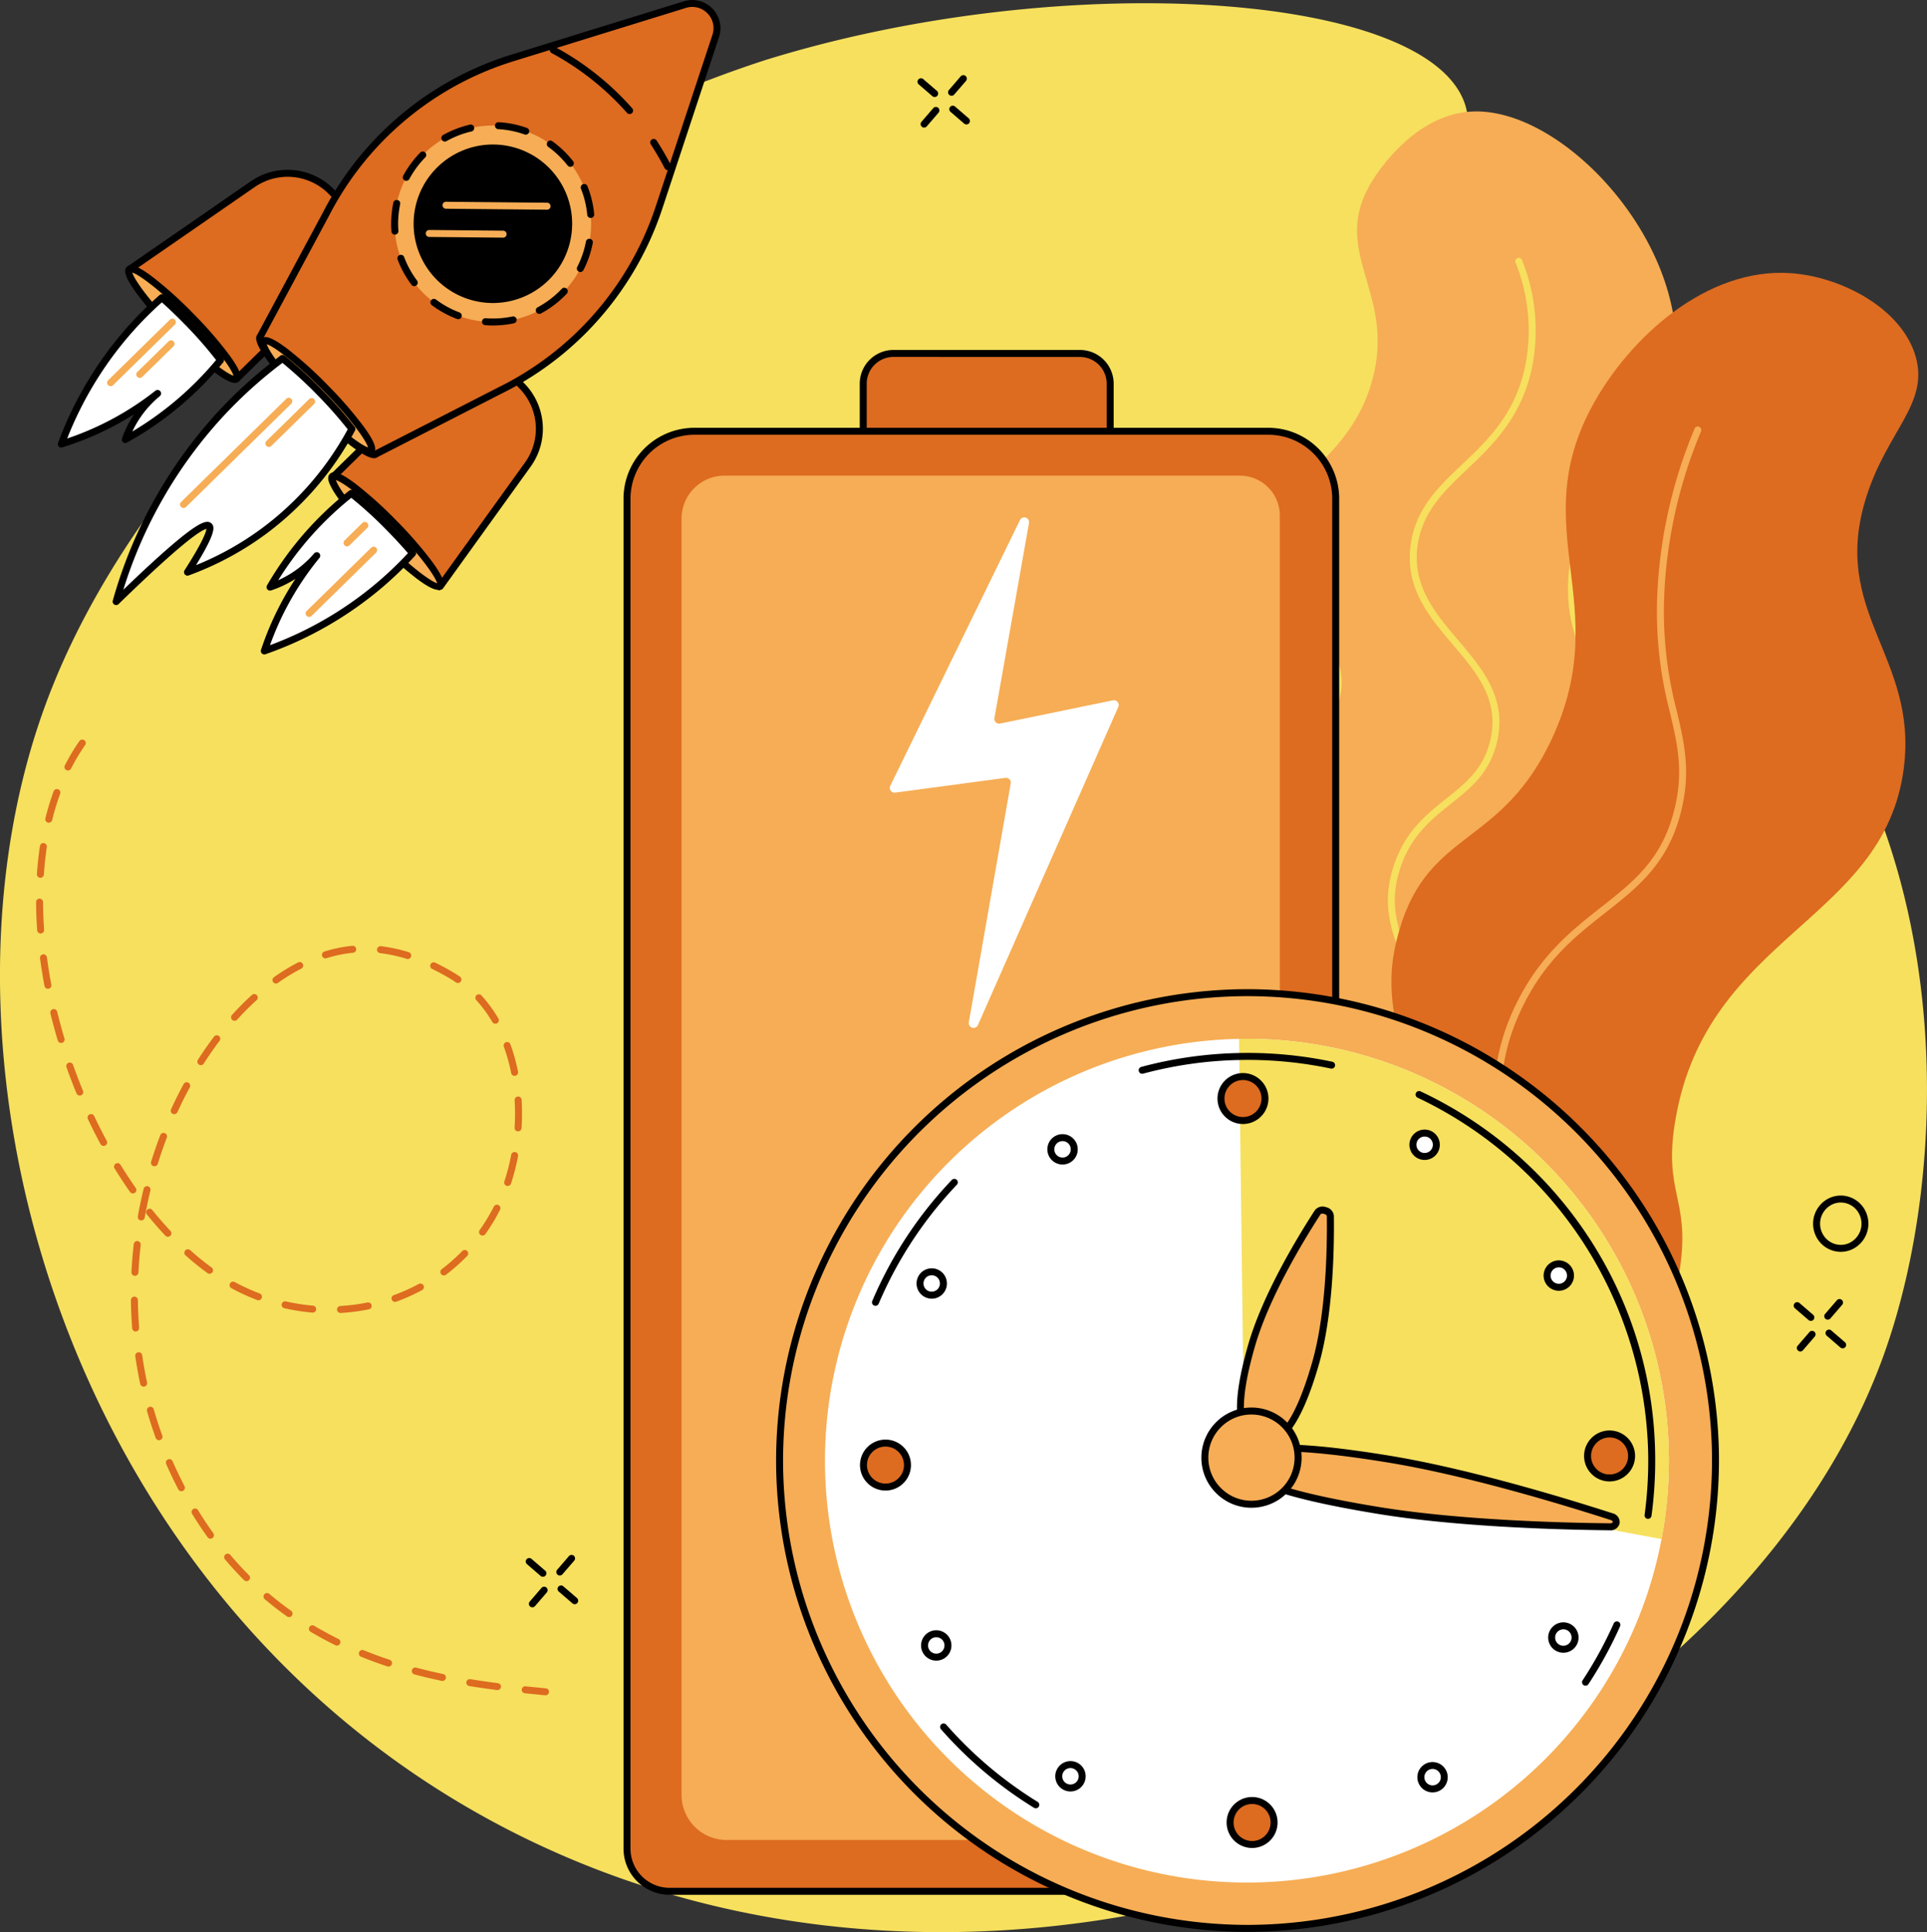 <svg xmlns="http://www.w3.org/2000/svg" width="270.482" height="271.261" viewBox="0 0 270.482 271.261">
  <rect x="0" y="0" width="270.482" height="271.261" fill="#333333" stroke="none"/>
  <g id="Group_654" data-name="Group 654" transform="translate(0 831.387)">
    <path id="Path_3565" data-name="Path 3565" d="M107.257-821.966a167.437,167.437,0,0,0-58.126,33.055c-6.323,5.492-31.88,27.693-42.8,57.54-18.585,50.8,3.654,128.093,67.709,159.153,74.609,36.178,168.854-8.352,190.349-67.946,9.534-26.432,9.964-70.263-14.053-99.165-19.329-23.261-52.38-34.313-51.1-56.316.617-10.6,8.6-13.526,6.388-20.2C200.373-831.674,148.887-834.958,107.257-821.966Z" transform="translate(0 -0.935)" fill="#f6e05e"/>
    <path id="Path_3566" data-name="Path 3566" d="M408.356-796.158a.5.5,0,0,1-.32-.119.492.492,0,0,1-.049-.69l1.651-1.917a.491.491,0,0,1,.692-.051.489.489,0,0,1,.052.69l-1.654,1.917A.492.492,0,0,1,408.356-796.158Z" transform="translate(-274.791 -21.784)"/>
    <path id="Path_3567" data-name="Path 3567" d="M396.549-782.474a.485.485,0,0,1-.32-.119.489.489,0,0,1-.052-.69l1.654-1.917a.491.491,0,0,1,.692-.051.492.492,0,0,1,.049.69l-1.651,1.917A.492.492,0,0,1,396.549-782.474Z" transform="translate(-266.835 -31.003)"/>
    <path id="Path_3568" data-name="Path 3568" d="M397.125-795.077a.485.485,0,0,1-.32-.119l-1.915-1.653a.489.489,0,0,1-.052-.69.487.487,0,0,1,.688-.051l1.919,1.653a.489.489,0,0,1,.052.69A.492.492,0,0,1,397.125-795.077Z" transform="translate(-265.932 -22.69)"/>
    <path id="Path_3569" data-name="Path 3569" d="M410.8-783.274a.5.5,0,0,1-.32-.119l-1.915-1.653a.489.489,0,0,1-.052-.69.491.491,0,0,1,.692-.051l1.915,1.653a.489.489,0,0,1,.052.69A.488.488,0,0,1,410.8-783.274Z" transform="translate(-275.148 -30.642)"/>
    <path id="Path_3570" data-name="Path 3570" d="M785.289-269.526a.482.482,0,0,1-.32-.119.489.489,0,0,1-.052-.69l1.654-1.917a.491.491,0,0,1,.692-.051.492.492,0,0,1,.049.69l-1.651,1.917A.492.492,0,0,1,785.289-269.526Z" transform="translate(-528.738 -376.588)"/>
    <path id="Path_3571" data-name="Path 3571" d="M773.489-255.841a.484.484,0,0,1-.32-.119.489.489,0,0,1-.052-.69l1.654-1.917a.487.487,0,0,1,.688-.051.489.489,0,0,1,.052.69l-1.654,1.917A.482.482,0,0,1,773.489-255.841Z" transform="translate(-520.788 -385.808)"/>
    <path id="Path_3572" data-name="Path 3572" d="M774.064-268.445a.485.485,0,0,1-.32-.119l-1.918-1.653a.491.491,0,0,1-.049-.69.487.487,0,0,1,.688-.051l1.919,1.653a.492.492,0,0,1,.049.69A.48.48,0,0,1,774.064-268.445Z" transform="translate(-519.885 -377.495)"/>
    <path id="Path_3573" data-name="Path 3573" d="M787.745-256.642a.5.5,0,0,1-.32-.119l-1.915-1.653a.489.489,0,0,1-.052-.69.491.491,0,0,1,.692-.051l1.915,1.653a.489.489,0,0,1,.052.69A.493.493,0,0,1,787.745-256.642Z" transform="translate(-529.102 -385.446)"/>
    <path id="Path_3574" data-name="Path 3574" d="M239.819-159.432a.485.485,0,0,1-.32-.119.489.489,0,0,1-.052-.69l1.654-1.917a.487.487,0,0,1,.688-.051.488.488,0,0,1,.052.69l-1.654,1.917A.485.485,0,0,1,239.819-159.432Z" transform="translate(-161.242 -450.762)"/>
    <path id="Path_3575" data-name="Path 3575" d="M228.016-145.747a.5.5,0,0,1-.32-.118.492.492,0,0,1-.049-.691l1.651-1.917a.491.491,0,0,1,.692-.051.489.489,0,0,1,.052.69l-1.654,1.917A.492.492,0,0,1,228.016-145.747Z" transform="translate(-153.291 -459.982)"/>
    <path id="Path_3576" data-name="Path 3576" d="M228.585-158.35a.491.491,0,0,1-.32-.119l-1.915-1.653a.489.489,0,0,1-.052-.69.491.491,0,0,1,.692-.051l1.915,1.653a.489.489,0,0,1,.052.69A.492.492,0,0,1,228.585-158.35Z" transform="translate(-152.382 -451.668)"/>
    <path id="Path_3577" data-name="Path 3577" d="M242.274-146.547a.484.484,0,0,1-.32-.119l-1.919-1.653a.492.492,0,0,1-.049-.691.487.487,0,0,1,.688-.051l1.919,1.653a.492.492,0,0,1,.049.691A.482.482,0,0,1,242.274-146.547Z" transform="translate(-161.605 -459.62)"/>
    <path id="Path_3578" data-name="Path 3578" d="M782.527-316.171h0Zm1.364.195a2.842,2.842,0,0,0-1.165.252,3,3,0,0,0-1.488,3.92,2.914,2.914,0,0,0,1.625,1.577,2.826,2.826,0,0,0,2.2-.057,3,3,0,0,0,1.488-3.92,2.913,2.913,0,0,0-1.625-1.577A2.846,2.846,0,0,0,783.891-315.976Zm0,6.922a3.815,3.815,0,0,1-1.387-.262,3.882,3.882,0,0,1-2.17-2.1,3.982,3.982,0,0,1,1.987-5.2,3.8,3.8,0,0,1,2.953-.076,3.885,3.885,0,0,1,2.166,2.1,3.982,3.982,0,0,1-1.987,5.2A3.8,3.8,0,0,1,783.894-309.054Z" transform="translate(-525.512 -346.585)"/>
    <path id="Path_3579" data-name="Path 3579" d="M532.8-639.413c-2.636-3.016,13.319-9.436,12.5-20.449-.744-10.062-14.6-11.972-14.692-21.219-.1-9.895,15.717-12.613,15.182-22.677-.414-7.756-9.929-8.458-11.142-16.716-1.462-9.922,11.834-11.908,15.469-25.286,3.393-12.494-6.255-17.94.029-28.01.819-1.311,5.932-9.155,13.759-9.653,12.731-.81,30.249,17.973,28.742,35.047C591.38-734,577.569-731.59,577.572-716.384c.007,12.889,9.925,14.555,7.276,24.684-3.142,11.986-18.085,13.655-20.451,27.107-1.24,7.046,2.47,8.808-.222,13.882C558.491-640,535.7-636.088,532.8-639.413Z" transform="translate(-357.485 -32.297)" fill="#f6ad55"/>
    <path id="Path_3580" data-name="Path 3580" d="M551.833-598.816a.488.488,0,0,1-.46-.327.486.486,0,0,1,.3-.624c9.465-3.33,15.3-7.6,17.338-12.7,1.5-3.758.346-6.755-.881-9.929-1.269-3.293-2.711-7.026-1.256-12.036,1.53-5.273,4.614-7.73,7.592-10.106,2.692-2.145,5.234-4.171,6.17-8.191,1.321-5.68-1.87-9.438-5.253-13.418-3.364-3.958-6.839-8.052-5.889-14.235.763-4.969,3.883-7.931,7.188-11.068,3.553-3.372,7.224-6.858,8.744-13.292a25.43,25.43,0,0,0-1.25-15.054.486.486,0,0,1,.284-.631.488.488,0,0,1,.63.285,26.38,26.38,0,0,1,1.289,15.626c-1.586,6.718-5.537,10.468-9.021,13.777-3.181,3.018-6.183,5.869-6.9,10.507-.881,5.742,2.45,9.662,5.671,13.452,3.39,3.989,6.894,8.114,5.459,14.274-1.011,4.351-3.684,6.48-6.512,8.734-2.861,2.281-5.821,4.639-7.263,9.614-1.364,4.693-.046,8.108,1.23,11.411,1.3,3.358,2.522,6.53.874,10.644-2.147,5.372-8.18,9.835-17.922,13.263A.486.486,0,0,1,551.833-598.816Z" transform="translate(-371.454 -74.733)" fill="#f6e05e"/>
    <path id="Path_3581" data-name="Path 3581" d="M541.792-524.383c-1.569-2.056,10.4-8.627,17.218-27.473,4.127-11.412,4.294-21.613,4.375-31.171.2-23.648-5.491-26.883-2.042-38.707,4.137-14.191,14.356-11.612,21.443-26.915,8.741-18.875-3.791-29.3,5.648-46.684,5.155-9.5,16-19.472,27.89-18.617,7.191.518,15.684,5.068,17.527,11.83,1.781,6.525-3.961,10.251-6.917,19.448-5.282,16.421,7.263,22.425,5.211,38.263-2.79,21.494-27.574,23.349-32.04,49.242-1.8,10.428,2.072,10.995.633,20.885C595.886-540.9,544.9-520.319,541.792-524.383Z" transform="translate(-364.924 -79.085)" fill="#dd6b20"/>
    <path id="Path_3582" data-name="Path 3582" d="M568.3-482.948a.493.493,0,0,1-.395-.2.489.489,0,0,1,.1-.684c16.914-12.5,26.174-25.756,27.525-39.387.633-6.391-.5-12.063-1.6-17.547-1.687-8.426-3.279-16.385,1.452-26.058,3.331-6.807,7.876-10.379,11.886-13.531,4.7-3.689,8.751-6.875,10.408-14.174,1.155-5.09.336-8.613-.7-13.074a55.841,55.841,0,0,1-1.785-17.127,68.116,68.116,0,0,1,5.214-22.82.492.492,0,0,1,.643-.264.493.493,0,0,1,.264.64,67.016,67.016,0,0,0-5.142,22.492,54.946,54.946,0,0,0,1.762,16.858c1.021,4.4,1.905,8.2.7,13.511-1.732,7.637-6.114,11.081-10.754,14.727-4.121,3.237-8.382,6.585-11.612,13.191-4.587,9.376-3.028,17.176-1.374,25.435,1.113,5.555,2.261,11.3,1.612,17.836-1.377,13.918-10.77,27.4-27.916,40.078A.49.49,0,0,1,568.3-482.948Z" transform="translate(-382.548 -123.654)" fill="#f6ad55"/>
    <path id="Path_3583" data-name="Path 3583" d="M401.794-657.452h-26.18a4.241,4.241,0,0,1-4.242-4.242v-13.371a4.242,4.242,0,0,1,4.242-4.242h26.18a4.242,4.242,0,0,1,4.242,4.242v13.371A4.241,4.241,0,0,1,401.794-657.452Z" transform="translate(-250.202 -102.46)" fill="#dd6b20"/>
    <path id="Path_3584" data-name="Path 3584" d="M374.6-679.828a3.757,3.757,0,0,0-3.752,3.752V-662.7a3.757,3.757,0,0,0,3.752,3.752h26.18a3.757,3.757,0,0,0,3.752-3.752v-13.371a3.757,3.757,0,0,0-3.752-3.752Zm26.18,21.855H374.6a4.735,4.735,0,0,1-4.731-4.731v-13.371a4.735,4.735,0,0,1,4.731-4.731h26.18a4.735,4.735,0,0,1,4.731,4.731V-662.7A4.735,4.735,0,0,1,400.783-657.974Z" transform="translate(-249.192 -101.449)"/>
    <path id="Path_3585" data-name="Path 3585" d="M359.755-440.836H276.737a7,7,0,0,1-7-7V-636.646a9.169,9.169,0,0,1,9.168-9.169h81.566a8.743,8.743,0,0,1,8.741,8.743V-450.3A9.461,9.461,0,0,1,359.755-440.836Z" transform="translate(-181.732 -125.024)" fill="#dd6b20"/>
    <path id="Path_3586" data-name="Path 3586" d="M370.852-435.179H299.532a6.328,6.328,0,0,1-6.33-6.328V-620.689a6.035,6.035,0,0,1,6.036-6.036h72.335a5.609,5.609,0,0,1,5.609,5.609v179.608A6.328,6.328,0,0,1,370.852-435.179Z" transform="translate(-197.537 -137.886)" fill="#f6ad55"/>
    <path id="Path_3587" data-name="Path 3587" d="M278.193-646.336a8.983,8.983,0,0,0-8.973,8.973v189.53a5.5,5.5,0,0,0,5.5,5.5h85.22a7.789,7.789,0,0,0,7.778-7.78V-637.364a8.981,8.981,0,0,0-8.973-8.973Zm81.745,204.98h-85.22a6.486,6.486,0,0,1-6.477-6.477v-189.53a9.962,9.962,0,0,1,9.951-9.951h80.551a9.962,9.962,0,0,1,9.951,9.951v187.247A8.769,8.769,0,0,1,359.938-441.356Z" transform="translate(-180.721 -124.014)"/>
    <path id="Path_3588" data-name="Path 3588" d="M466.74-339.4a65.684,65.684,0,0,1-64.854,66.506,65.683,65.683,0,0,1-66.5-64.851,65.685,65.685,0,0,1,64.85-66.506A65.685,65.685,0,0,1,466.74-339.4Z" transform="translate(-225.951 -287.769)" fill="#f6ad55"/>
    <path id="Path_3589" data-name="Path 3589" d="M400.063-404.776c-.281,0-.555,0-.835.005A65.268,65.268,0,0,0,334.86-338.76a65.273,65.273,0,0,0,65.177,64.374c.277,0,.555,0,.835-.007a65.272,65.272,0,0,0,64.368-66.01A65.272,65.272,0,0,0,400.063-404.776Zm-.026,131.369a66.248,66.248,0,0,1-66.156-65.341,66.248,66.248,0,0,1,65.333-67c.281,0,.568-.005.848-.005a66.248,66.248,0,0,1,66.156,65.34,66.248,66.248,0,0,1-65.337,67C400.6-273.41,400.317-273.407,400.037-273.407Z" transform="translate(-224.94 -286.759)"/>
    <path id="Path_3590" data-name="Path 3590" d="M473.356-325.917a59.228,59.228,0,0,1-58.475,59.969,59.226,59.226,0,0,1-59.969-58.477,59.226,59.226,0,0,1,58.475-59.969A59.227,59.227,0,0,1,473.356-325.917Z" transform="translate(-239.11 -301.147)" fill="#fff"/>
    <path id="Path_3591" data-name="Path 3591" d="M592.346-314.162a59.444,59.444,0,0,0,1.018-11.755,59.227,59.227,0,0,0-59.969-58.477c-.121,0-.241.007-.362.009l.747,59.351Z" transform="translate(-359.117 -301.147)" fill="#f6e05e"/>
    <path id="Path_3592" data-name="Path 3592" d="M681.083-124.685a.484.484,0,0,1-.268-.081.489.489,0,0,1-.14-.678,56.228,56.228,0,0,0,4.366-7.981.491.491,0,0,1,.646-.247.488.488,0,0,1,.248.646,57.358,57.358,0,0,1-4.441,8.12A.492.492,0,0,1,681.083-124.685Z" transform="translate(-458.533 -470.039)"/>
    <path id="Path_3593" data-name="Path 3593" d="M641.619-301.875a.483.483,0,0,1-.068,0,.489.489,0,0,1-.418-.551,56.824,56.824,0,0,0,.506-8.338A56.608,56.608,0,0,0,609.268-361a.487.487,0,0,1-.235-.651.487.487,0,0,1,.649-.235,57.378,57.378,0,0,1,23.57,20.44,57.012,57.012,0,0,1,9.364,30.67,57.879,57.879,0,0,1-.516,8.482A.487.487,0,0,1,641.619-301.875Z" transform="translate(-410.289 -316.28)"/>
    <path id="Path_3594" data-name="Path 3594" d="M490.351-375.4a.491.491,0,0,1-.473-.362.491.491,0,0,1,.346-.6,57.426,57.426,0,0,1,14.2-1.96,57.5,57.5,0,0,1,12.62,1.234.491.491,0,0,1,.378.58.493.493,0,0,1-.581.378,56.541,56.541,0,0,0-12.405-1.212,56.442,56.442,0,0,0-13.955,1.926A.486.486,0,0,1,490.351-375.4Z" transform="translate(-330.032 -305.237)"/>
    <path id="Path_3595" data-name="Path 3595" d="M375.62-306.312a.484.484,0,0,1-.193-.039.488.488,0,0,1-.258-.642,57.035,57.035,0,0,1,11.165-16.992.489.489,0,0,1,.692-.018.489.489,0,0,1,.016.692,56.141,56.141,0,0,0-10.973,16.7A.493.493,0,0,1,375.62-306.312Z" transform="translate(-252.734 -341.746)"/>
    <path id="Path_3596" data-name="Path 3596" d="M417.876-77.883a.478.478,0,0,1-.255-.072,57.443,57.443,0,0,1-13.058-11.028.492.492,0,0,1,.046-.691.491.491,0,0,1,.692.045,56.4,56.4,0,0,0,12.832,10.84.492.492,0,0,1,.16.673A.49.49,0,0,1,417.876-77.883Z" transform="translate(-272.484 -499.629)"/>
    <path id="Path_3597" data-name="Path 3597" d="M531.445-365.109a3.089,3.089,0,0,1-3.047,3.126,3.085,3.085,0,0,1-3.126-3.048,3.085,3.085,0,0,1,3.047-3.126A3.089,3.089,0,0,1,531.445-365.109Z" transform="translate(-353.888 -312.089)" fill="#dd6b20"/>
    <path id="Path_3598" data-name="Path 3598" d="M527.347-368.679h-.033a2.6,2.6,0,0,0-2.565,2.63,2.574,2.574,0,0,0,.783,1.827,2.572,2.572,0,0,0,1.847.738,2.6,2.6,0,0,0,2.565-2.63A2.6,2.6,0,0,0,527.347-368.679Zm0,6.174a3.561,3.561,0,0,1-2.5-1.016,3.55,3.55,0,0,1-1.077-2.516,3.578,3.578,0,0,1,3.53-3.621h.046a3.582,3.582,0,0,1,3.576,3.532,3.583,3.583,0,0,1-3.534,3.621Z" transform="translate(-352.877 -311.078)"/>
    <path id="Path_3599" data-name="Path 3599" d="M535.365-53.6a3.085,3.085,0,0,1-3.047,3.126,3.087,3.087,0,0,1-3.126-3.048,3.087,3.087,0,0,1,3.047-3.126A3.085,3.085,0,0,1,535.365-53.6Z" transform="translate(-356.529 -521.963)" fill="#dd6b20"/>
    <path id="Path_3600" data-name="Path 3600" d="M531.267-57.166h-.033a2.6,2.6,0,0,0-2.565,2.63,2.6,2.6,0,0,0,2.63,2.565,2.577,2.577,0,0,0,1.827-.784,2.57,2.57,0,0,0,.737-1.846,2.588,2.588,0,0,0-.783-1.827A2.583,2.583,0,0,0,531.267-57.166Zm0,6.174a3.582,3.582,0,0,1-3.576-3.531,3.58,3.58,0,0,1,3.53-3.622,3.554,3.554,0,0,1,2.542,1.015,3.554,3.554,0,0,1,1.08,2.516,3.553,3.553,0,0,1-1.015,2.542,3.555,3.555,0,0,1-2.516,1.08Z" transform="translate(-355.518 -520.952)"/>
    <path id="Path_3601" data-name="Path 3601" d="M374.519-210.439a3.085,3.085,0,0,1,3.126,3.048,3.085,3.085,0,0,1-3.047,3.126,3.089,3.089,0,0,1-3.126-3.048A3.089,3.089,0,0,1,374.519-210.439Z" transform="translate(-250.269 -418.347)" fill="#dd6b20"/>
    <path id="Path_3602" data-name="Path 3602" d="M373.508-211.45l.007.489a2.6,2.6,0,0,0-2.565,2.63,2.615,2.615,0,0,0,2.63,2.565,2.577,2.577,0,0,0,1.827-.784,2.57,2.57,0,0,0,.737-1.846,2.573,2.573,0,0,0-.783-1.827,2.584,2.584,0,0,0-1.814-.738h-.033Zm.039,6.664a3.582,3.582,0,0,1-3.576-3.532,3.582,3.582,0,0,1,3.53-3.622,3.553,3.553,0,0,1,2.542,1.016,3.54,3.54,0,0,1,1.08,2.516,3.553,3.553,0,0,1-1.015,2.542,3.549,3.549,0,0,1-2.516,1.08Z" transform="translate(-249.259 -417.337)"/>
    <path id="Path_3603" data-name="Path 3603" d="M686.032-214.363a3.089,3.089,0,0,1,3.126,3.048,3.089,3.089,0,0,1-3.051,3.126,3.089,3.089,0,0,1-3.126-3.048A3.09,3.09,0,0,1,686.032-214.363Z" transform="translate(-460.141 -415.704)" fill="#dd6b20"/>
    <path id="Path_3604" data-name="Path 3604" d="M685.061-214.885h-.036a2.575,2.575,0,0,0-1.824.784,2.585,2.585,0,0,0-.741,1.846,2.576,2.576,0,0,0,.786,1.827,2.526,2.526,0,0,0,1.847.738,2.6,2.6,0,0,0,2.565-2.63A2.6,2.6,0,0,0,685.061-214.885Zm0,6.174a3.555,3.555,0,0,1-2.5-1.016,3.567,3.567,0,0,1-1.08-2.516,3.558,3.558,0,0,1,1.018-2.542,3.55,3.55,0,0,1,2.516-1.079l.006.489-.006-.489h.046a3.582,3.582,0,0,1,3.576,3.532,3.582,3.582,0,0,1-3.534,3.621Z" transform="translate(-459.131 -414.693)"/>
    <path id="Path_3605" data-name="Path 3605" d="M455.132-341.08a1.644,1.644,0,0,1-.574,2.252,1.643,1.643,0,0,1-2.251-.573,1.644,1.644,0,0,1,.574-2.252A1.642,1.642,0,0,1,455.132-341.08Z" transform="translate(-304.575 -329.79)" fill="#fff"/>
    <path id="Path_3606" data-name="Path 3606" d="M452.706-342.4a1.153,1.153,0,0,0-.587.162,1.157,1.157,0,0,0-.529.707,1.154,1.154,0,0,0,.127.874,1.157,1.157,0,0,0,1.582.4,1.155,1.155,0,0,0,.4-1.581A1.155,1.155,0,0,0,452.706-342.4Zm.007,3.285a2.134,2.134,0,0,1-1.837-1.042,2.121,2.121,0,0,1-.232-1.615,2.117,2.117,0,0,1,.976-1.307,2.136,2.136,0,0,1,2.923.744,2.135,2.135,0,0,1-.744,2.923A2.115,2.115,0,0,1,452.712-339.118Z" transform="translate(-303.565 -328.781)"/>
    <path id="Path_3607" data-name="Path 3607" d="M398.551-128.168a1.642,1.642,0,0,1,2.251.573,1.643,1.643,0,0,1-.574,2.251,1.642,1.642,0,0,1-2.251-.573A1.644,1.644,0,0,1,398.551-128.168Z" transform="translate(-267.971 -473.621)" fill="#fff"/>
    <path id="Path_3608" data-name="Path 3608" d="M397.788-128.756a1.158,1.158,0,0,0-.4,1.581,1.156,1.156,0,0,0,1.582.4,1.155,1.155,0,0,0,.4-1.581A1.157,1.157,0,0,0,397.788-128.756Zm.594,3.124a2.134,2.134,0,0,1-1.837-1.042,2.135,2.135,0,0,1,.744-2.923,2.137,2.137,0,0,1,2.923.744,2.135,2.135,0,0,1-.744,2.923A2.116,2.116,0,0,1,398.382-125.632Z" transform="translate(-266.961 -472.612)"/>
    <path id="Path_3609" data-name="Path 3609" d="M666.366-287.323a1.647,1.647,0,0,1,2.255.573,1.644,1.644,0,0,1-.574,2.252,1.643,1.643,0,0,1-2.251-.573A1.643,1.643,0,0,1,666.366-287.323Z" transform="translate(-448.406 -366.394)" fill="#fff"/>
    <path id="Path_3610" data-name="Path 3610" d="M665.357-288.335h0Zm.839.258a1.142,1.142,0,0,0-.587.162,1.155,1.155,0,0,0-.4,1.581,1.153,1.153,0,0,0,1.579.4,1.156,1.156,0,0,0,.4-1.581,1.159,1.159,0,0,0-.708-.529A1.154,1.154,0,0,0,666.2-288.077Zm.007,3.286a2.135,2.135,0,0,1-1.837-1.042,2.134,2.134,0,0,1,.744-2.922,2.114,2.114,0,0,1,1.615-.234,2.115,2.115,0,0,1,1.305.978,2.133,2.133,0,0,1-.741,2.922A2.13,2.13,0,0,1,666.2-284.791Z" transform="translate(-447.398 -365.382)"/>
    <path id="Path_3611" data-name="Path 3611" d="M398.232-283.945a1.642,1.642,0,0,1,.63,2.237,1.641,1.641,0,0,1-2.235.629,1.641,1.641,0,0,1-.63-2.236A1.642,1.642,0,0,1,398.232-283.945Z" transform="translate(-266.651 -368.684)" fill="#fff"/>
    <path id="Path_3612" data-name="Path 3612" d="M396.421-284.677a1.159,1.159,0,0,0-1.008.589,1.156,1.156,0,0,0,.444,1.57,1.146,1.146,0,0,0,.878.1,1.139,1.139,0,0,0,.692-.546,1.143,1.143,0,0,0,.1-.877,1.14,1.14,0,0,0-.545-.693h0A1.157,1.157,0,0,0,396.421-284.677Zm0,3.286a2.12,2.12,0,0,1-1.041-.273,2.136,2.136,0,0,1-.816-2.9,2.117,2.117,0,0,1,1.282-1.01,2.112,2.112,0,0,1,1.618.193,2.109,2.109,0,0,1,1.011,1.282,2.129,2.129,0,0,1-.193,1.621,2.125,2.125,0,0,1-1.282,1.01A2.159,2.159,0,0,1,396.417-281.391Z" transform="translate(-265.642 -367.671)"/>
    <path id="Path_3613" data-name="Path 3613" d="M669.972-131.587a1.642,1.642,0,0,1,.63,2.237,1.641,1.641,0,0,1-2.235.629,1.641,1.641,0,0,1-.63-2.236A1.642,1.642,0,0,1,669.972-131.587Z" transform="translate(-449.729 -471.331)" fill="#fff"/>
    <path id="Path_3614" data-name="Path 3614" d="M668.154-132.319a1.164,1.164,0,0,0-.313.043,1.14,1.14,0,0,0-.692.546,1.153,1.153,0,0,0,.44,1.571,1.147,1.147,0,0,0,.878.1,1.14,1.14,0,0,0,.692-.547,1.152,1.152,0,0,0-.44-1.57A1.157,1.157,0,0,0,668.154-132.319Zm0,3.287a2.12,2.12,0,0,1-1.041-.273,2.117,2.117,0,0,1-1.008-1.282,2.1,2.1,0,0,1,.193-1.621,2.115,2.115,0,0,1,1.282-1.01,2.113,2.113,0,0,1,1.618.193h0a2.133,2.133,0,0,1,.819,2.9,2.116,2.116,0,0,1-1.282,1.01A2.158,2.158,0,0,1,668.151-129.032Z" transform="translate(-448.714 -470.319)"/>
    <path id="Path_3615" data-name="Path 3615" d="M455.688-71.266a1.641,1.641,0,0,1,2.235-.629,1.641,1.641,0,0,1,.63,2.236,1.642,1.642,0,0,1-2.235.63A1.642,1.642,0,0,1,455.688-71.266Z" transform="translate(-306.866 -511.546)" fill="#fff"/>
    <path id="Path_3616" data-name="Path 3616" d="M456.107-72.626a1.165,1.165,0,0,0-.313.044,1.14,1.14,0,0,0-.692.547,1.128,1.128,0,0,0-.1.877,1.142,1.142,0,0,0,.545.693,1.153,1.153,0,0,0,1.569-.442,1.144,1.144,0,0,0,.1-.877,1.142,1.142,0,0,0-.545-.693A1.158,1.158,0,0,0,456.107-72.626Zm0,3.286a2.126,2.126,0,0,1-1.041-.272,2.117,2.117,0,0,1-1.008-1.282,2.114,2.114,0,0,1,.193-1.621,2.132,2.132,0,0,1,2.9-.817,2.109,2.109,0,0,1,1.011,1.282,2.127,2.127,0,0,1-.193,1.62A2.134,2.134,0,0,1,456.1-69.34Z" transform="translate(-305.854 -510.537)"/>
    <path id="Path_3617" data-name="Path 3617" d="M608.047-343.006a1.641,1.641,0,0,1,2.235-.63,1.642,1.642,0,0,1,.63,2.237,1.642,1.642,0,0,1-2.235.629A1.642,1.642,0,0,1,608.047-343.006Z" transform="translate(-409.515 -328.468)" fill="#fff"/>
    <path id="Path_3618" data-name="Path 3618" d="M608.464-344.365a1.158,1.158,0,0,0-1.008.59,1.156,1.156,0,0,0-.1.876,1.158,1.158,0,0,0,.548.694,1.153,1.153,0,0,0,1.569-.442,1.153,1.153,0,0,0-.44-1.57A1.157,1.157,0,0,0,608.464-344.365Zm0,3.285a2.126,2.126,0,0,1-1.041-.272,2.115,2.115,0,0,1-1.008-1.282,2.1,2.1,0,0,1,.193-1.621,2.133,2.133,0,0,1,2.9-.817,2.135,2.135,0,0,1,.819,2.9A2.134,2.134,0,0,1,608.461-341.08Z" transform="translate(-408.499 -327.459)"/>
    <path id="Path_3619" data-name="Path 3619" d="M611.469-70.878a1.645,1.645,0,0,1,2.238-.63,1.645,1.645,0,0,1,.63,2.237,1.644,1.644,0,0,1-2.238.629A1.644,1.644,0,0,1,611.469-70.878Z" transform="translate(-411.82 -511.808)" fill="#fff"/>
    <path id="Path_3620" data-name="Path 3620" d="M610.887-71.647a1.157,1.157,0,0,0,.444,1.571,1.139,1.139,0,0,0,.874.1,1.145,1.145,0,0,0,.7-.546,1.157,1.157,0,0,0-.444-1.57A1.155,1.155,0,0,0,610.887-71.647Zm1,2.7a2.12,2.12,0,0,1-1.041-.273,2.137,2.137,0,0,1-.819-2.9,2.137,2.137,0,0,1,2.9-.817,2.132,2.132,0,0,1,1.011,1.282,2.128,2.128,0,0,1-.193,1.621,2.124,2.124,0,0,1-1.282,1.01A2.146,2.146,0,0,1,611.892-68.95Z" transform="translate(-410.811 -510.799)"/>
    <path id="Path_3621" data-name="Path 3621" d="M553.646-199.535c-15.508-2.523-19.557-4.849-19.231-6.852s4.9-2.925,20.412-.4c11.087,1.8,24.591,5.9,31.391,8.095,1.038.335.858,1.445-.232,1.433C578.841-197.339,564.733-197.732,553.646-199.535Z" transform="translate(-360.036 -419.775)" fill="#f6ad55"/>
    <path id="Path_3622" data-name="Path 3622" d="M552.711-201.027c10.992,1.788,24.934,2.189,32.265,2.268.258,0,.414-.088.427-.176s-.1-.223-.349-.3c-6.979-2.249-20.33-6.289-31.319-8.077-7.162-1.165-12.477-1.666-15.795-1.491-2.519.133-3.919.648-4.056,1.488s1.028,1.773,3.374,2.7C540.352-203.4,545.549-202.192,552.711-201.027Zm32.278,3.247h-.023c-7.361-.08-21.358-.482-32.412-2.281-7.23-1.176-12.5-2.4-15.655-3.649-2.9-1.145-4.209-2.377-3.981-3.765s1.85-2.143,4.969-2.308c3.39-.18,8.773.326,16,1.5,11.054,1.8,24.458,5.854,31.463,8.112a1.285,1.285,0,0,1,1.015,1.391A1.28,1.28,0,0,1,584.99-197.78Z" transform="translate(-359.024 -418.766)"/>
    <path id="Path_3623" data-name="Path 3623" d="M544.149-289.111c-2.77,9.6-5.543,11.695-8.017,10.982s-3.71-3.962-.94-13.564c1.977-6.864,6.731-14.752,9.279-18.692.392-.6,1.762-.207,1.772.51C546.3-305.182,546.127-295.975,544.149-289.111Z" transform="translate(-359.51 -350.813)" fill="#f6ad55"/>
    <path id="Path_3624" data-name="Path 3624" d="M543.164-290.124h0Zm.972-21.079a.311.311,0,0,0-.238.071c-2.607,4.029-7.269,11.8-9.221,18.562-2.258,7.832-2.056,12.191.6,12.958s5.152-2.816,7.41-10.647c1.951-6.762,2.137-15.823,2.078-20.622,0-.071-.14-.213-.388-.285A.9.9,0,0,0,544.137-311.2Zm-8.114,32.679a3.642,3.642,0,0,1-1.011-.148c-3.328-.96-3.746-5.6-1.272-14.17,1.984-6.885,6.7-14.748,9.338-18.822a1.365,1.365,0,0,1,1.576-.444,1.365,1.365,0,0,1,1.1,1.213c.062,4.853-.131,14.023-2.114,20.906C541.416-282.3,538.916-278.524,536.022-278.524Z" transform="translate(-358.525 -349.8)"/>
    <path id="Path_3625" data-name="Path 3625" d="M531.418-217.772a6.545,6.545,0,0,1-6.46,6.626,6.544,6.544,0,0,1-6.627-6.461,6.545,6.545,0,0,1,6.46-6.627A6.544,6.544,0,0,1,531.418-217.772Z" transform="translate(-349.212 -409.054)" fill="#f6ad55"/>
    <path id="Path_3626" data-name="Path 3626" d="M523.865-224.754h-.078a6.016,6.016,0,0,0-4.258,1.827,6.02,6.02,0,0,0-1.719,4.3,6.011,6.011,0,0,0,1.827,4.259,6.028,6.028,0,0,0,4.3,1.719,6.061,6.061,0,0,0,5.977-6.131A6.063,6.063,0,0,0,523.865-224.754Zm0,13.089a6.991,6.991,0,0,1-4.911-2,6.986,6.986,0,0,1-2.121-4.948,7.042,7.042,0,0,1,6.943-7.122h.091a7.042,7.042,0,0,1,7.031,6.945,6.993,6.993,0,0,1-2,5,6.989,6.989,0,0,1-4.946,2.122Z" transform="translate(-348.201 -408.044)"/>
    <path id="Path_3627" data-name="Path 3627" d="M20-508.814a.485.485,0,0,1-.222-.054.49.49,0,0,1-.212-.658,29.19,29.19,0,0,1,2.042-3.414.49.49,0,0,1,.682-.121.487.487,0,0,1,.121.681,28.407,28.407,0,0,0-1.974,3.3A.487.487,0,0,1,20-508.814Zm-2.689,7.332a.48.48,0,0,1-.117-.014.488.488,0,0,1-.359-.592,37.232,37.232,0,0,1,1.152-3.794.489.489,0,0,1,.626-.292.49.49,0,0,1,.294.627,36.168,36.168,0,0,0-1.122,3.694A.486.486,0,0,1,17.313-501.481Zm-1.175,7.73h-.033a.491.491,0,0,1-.457-.521c.091-1.337.232-2.659.424-3.93a.485.485,0,0,1,.555-.411.487.487,0,0,1,.411.557c-.186,1.244-.326,2.54-.414,3.85A.488.488,0,0,1,16.139-493.751Zm.033,7.825a.489.489,0,0,1-.486-.455c-.095-1.327-.147-2.654-.153-3.944a.487.487,0,0,1,.486-.492h0a.491.491,0,0,1,.489.486c.007,1.269.059,2.575.15,3.88a.488.488,0,0,1-.453.523Zm39.975,3.491a.489.489,0,0,1-.467-.343.488.488,0,0,1,.32-.613,20.062,20.062,0,0,1,2.715-.647c.4-.065.806-.118,1.21-.156a.492.492,0,0,1,.535.441.49.49,0,0,1-.44.533c-.385.037-.77.086-1.145.148a18.805,18.805,0,0,0-2.581.616A.5.5,0,0,1,56.147-482.435Zm11.553.095a.486.486,0,0,1-.144-.022,20.973,20.973,0,0,0-3.736-.807.489.489,0,0,1-.427-.544.5.5,0,0,1,.545-.428,22.025,22.025,0,0,1,3.909.844.487.487,0,0,1,.32.613A.489.489,0,0,1,67.7-482.34Zm7.041,3.365a.49.49,0,0,1-.277-.086c-.326-.224-.662-.439-1-.639-.78-.457-1.563-.876-2.336-1.246a.491.491,0,0,1-.228-.653.492.492,0,0,1,.656-.229c.793.382,1.6.814,2.4,1.284.362.212.718.439,1.064.677a.487.487,0,0,1,.127.68A.489.489,0,0,1,74.741-478.975ZM49.2-478.9a.5.5,0,0,1-.4-.206.488.488,0,0,1,.117-.682,28.075,28.075,0,0,1,3.393-2.077.488.488,0,0,1,.659.211.488.488,0,0,1-.209.659,27.123,27.123,0,0,0-3.279,2A.478.478,0,0,1,49.2-478.9Zm-32.011.736a.492.492,0,0,1-.48-.4c-.245-1.3-.457-2.607-.626-3.893A.491.491,0,0,1,16.5-483a.491.491,0,0,1,.551.421c.166,1.269.375,2.56.617,3.839a.49.49,0,0,1-.392.572A.482.482,0,0,1,17.19-478.164Zm26.2,4.491a.492.492,0,0,1-.329-.126.489.489,0,0,1-.033-.691c.9-1,1.847-1.945,2.8-2.806a.49.49,0,0,1,.692.035.49.49,0,0,1-.033.691,38.4,38.4,0,0,0-2.731,2.737A.483.483,0,0,1,43.389-473.673Zm36.6.416a.489.489,0,0,1-.421-.242,18.156,18.156,0,0,0-2.251-3.068.493.493,0,0,1,.033-.691.49.49,0,0,1,.692.032,19.224,19.224,0,0,1,2.372,3.233.488.488,0,0,1-.176.67A.492.492,0,0,1,79.994-473.257Zm-60.948,2.7a.492.492,0,0,1-.47-.349c-.375-1.257-.721-2.536-1.031-3.8a.487.487,0,0,1,.359-.592.487.487,0,0,1,.591.359c.307,1.251.649,2.515,1.021,3.755a.49.49,0,0,1-.33.609A.485.485,0,0,1,19.046-470.558Zm19.616,3.117a.488.488,0,0,1-.264-.077.487.487,0,0,1-.147-.676c.718-1.123,1.475-2.215,2.255-3.246a.489.489,0,0,1,.685-.1.489.489,0,0,1,.095.685c-.764,1.01-1.507,2.081-2.212,3.183A.485.485,0,0,1,38.662-467.441Zm44.037,1.5a.487.487,0,0,1-.48-.394,24.884,24.884,0,0,0-1.028-3.7.491.491,0,0,1,.294-.627.489.489,0,0,1,.626.292,25.988,25.988,0,0,1,1.067,3.843.49.49,0,0,1-.385.575A.517.517,0,0,1,82.7-465.945Zm-61.036,2.768a.491.491,0,0,1-.453-.3c-.5-1.205-.969-2.443-1.41-3.68a.493.493,0,0,1,.3-.625.488.488,0,0,1,.623.3c.434,1.222.9,2.444,1.39,3.634a.486.486,0,0,1-.264.639A.491.491,0,0,1,21.663-463.177Zm13.266,2.615a.508.508,0,0,1-.206-.044.491.491,0,0,1-.241-.649c.548-1.2,1.142-2.391,1.762-3.534a.489.489,0,0,1,.662-.2.491.491,0,0,1,.2.664c-.61,1.124-1.191,2.293-1.733,3.475A.49.49,0,0,1,34.929-460.562Zm48.256,2.412h-.029a.487.487,0,0,1-.457-.52c.042-.661.062-1.332.062-1.995,0-.621-.02-1.246-.055-1.858a.49.49,0,0,1,.46-.518.49.49,0,0,1,.516.459c.039.632.059,1.277.059,1.917,0,.683-.023,1.375-.065,2.057A.49.49,0,0,1,83.185-458.15ZM25.01-456.1a.489.489,0,0,1-.431-.257c-.617-1.143-1.214-2.327-1.778-3.518a.491.491,0,0,1,.235-.652.486.486,0,0,1,.649.233c.558,1.176,1.148,2.344,1.755,3.472a.487.487,0,0,1-.2.663A.481.481,0,0,1,25.01-456.1Zm7.132,2.852A.472.472,0,0,1,32-453.27a.486.486,0,0,1-.323-.612c.388-1.256.819-2.512,1.286-3.731a.487.487,0,0,1,.63-.283.489.489,0,0,1,.284.631c-.457,1.2-.881,2.436-1.266,3.673A.489.489,0,0,1,32.143-453.248Zm49.581,2.769a.5.5,0,0,1-.153-.025.488.488,0,0,1-.31-.618,29.345,29.345,0,0,0,.956-3.726.494.494,0,0,1,.574-.39.488.488,0,0,1,.388.572,30.144,30.144,0,0,1-.989,3.852A.492.492,0,0,1,81.723-450.479Zm-52.609,1.046a.49.49,0,0,1-.4-.208c-.741-1.056-1.472-2.166-2.167-3.3a.49.49,0,0,1,.163-.673.489.489,0,0,1,.672.161c.685,1.115,1.4,2.208,2.131,3.249a.487.487,0,0,1-.117.682A.485.485,0,0,1,29.115-449.433Zm1.181,3.791a.5.5,0,0,1-.085-.007.486.486,0,0,1-.395-.567c.228-1.287.5-2.586.809-3.861a.49.49,0,0,1,.591-.36.491.491,0,0,1,.362.591c-.307,1.255-.574,2.535-.8,3.8A.489.489,0,0,1,30.3-445.642Zm47.9,2.122a.48.48,0,0,1-.284-.09.489.489,0,0,1-.117-.683,26.363,26.363,0,0,0,1.987-3.286.486.486,0,0,1,.656-.215.488.488,0,0,1,.215.658,26.868,26.868,0,0,1-2.059,3.41A.489.489,0,0,1,78.2-443.52Zm-44.165.171a.488.488,0,0,1-.356-.154c-.878-.933-1.749-1.936-2.594-2.982a.488.488,0,0,1,.075-.688.49.49,0,0,1,.688.073c.826,1.026,1.684,2.01,2.545,2.926a.493.493,0,0,1-.023.692A.488.488,0,0,1,34.035-443.349Zm5.847,5.193a.494.494,0,0,1-.287-.093,38.888,38.888,0,0,1-3.083-2.489.489.489,0,0,1-.039-.691.49.49,0,0,1,.692-.039,37.589,37.589,0,0,0,3,2.427.491.491,0,0,1,.111.683A.5.5,0,0,1,39.882-438.157Zm32.888.237a.484.484,0,0,1-.388-.194.489.489,0,0,1,.095-.686,25.151,25.151,0,0,0,2.871-2.543.489.489,0,0,1,.692-.011.487.487,0,0,1,.01.692,25.916,25.916,0,0,1-2.982,2.642A.489.489,0,0,1,72.77-437.92Zm-43.362.053h-.026a.491.491,0,0,1-.463-.514c.065-1.3.176-2.627.326-3.932a.486.486,0,0,1,.542-.431.491.491,0,0,1,.431.542c-.147,1.285-.254,2.587-.32,3.871A.491.491,0,0,1,29.409-437.866Zm17.338,3.433a.477.477,0,0,1-.173-.032,29.486,29.486,0,0,1-3.618-1.66.487.487,0,0,1-.2-.664.489.489,0,0,1,.662-.2,28.57,28.57,0,0,0,3.5,1.6.492.492,0,0,1,.284.631A.491.491,0,0,1,46.747-434.433Zm19.169.229a.487.487,0,0,1-.46-.323.487.487,0,0,1,.294-.627,25.885,25.885,0,0,0,3.5-1.569.487.487,0,0,1,.662.2.487.487,0,0,1-.2.664,26.864,26.864,0,0,1-3.635,1.629A.489.489,0,0,1,65.915-434.2Zm-11.557,1.5-.042,0a28.607,28.607,0,0,1-3.935-.613.493.493,0,0,1-.369-.586.492.492,0,0,1,.587-.368,27.592,27.592,0,0,0,3.8.592.489.489,0,0,1,.447.529A.49.49,0,0,1,54.359-432.7Zm3.909.054a.486.486,0,0,1-.486-.461.488.488,0,0,1,.46-.517,26.979,26.979,0,0,0,3.811-.493.487.487,0,0,1,.574.382.486.486,0,0,1-.382.577,27.8,27.8,0,0,1-3.948.511Zm-28.758,2.6a.487.487,0,0,1-.486-.451c-.1-1.3-.163-2.627-.179-3.942a.489.489,0,0,1,.483-.5h.007a.489.489,0,0,1,.489.483c.016,1.293.075,2.6.176,3.878a.492.492,0,0,1-.45.526Zm1.122,7.742a.492.492,0,0,1-.48-.387c-.274-1.28-.506-2.587-.695-3.884a.489.489,0,0,1,.414-.554.489.489,0,0,1,.555.414c.186,1.276.414,2.562.685,3.82a.491.491,0,0,1-.378.581A.464.464,0,0,1,30.632-422.3Zm2.153,7.52a.486.486,0,0,1-.46-.323c-.447-1.229-.855-2.493-1.217-3.755a.493.493,0,0,1,.336-.6.491.491,0,0,1,.607.336c.356,1.241.757,2.483,1.194,3.691a.49.49,0,0,1-.294.627A.489.489,0,0,1,32.786-414.781Zm3.145,7.16a.49.49,0,0,1-.434-.264c-.594-1.146-1.168-2.342-1.7-3.554a.49.49,0,0,1,.251-.645.491.491,0,0,1,.646.25c.525,1.194,1.09,2.371,1.674,3.5a.489.489,0,0,1-.209.66A.482.482,0,0,1,35.931-407.621Zm4.082,6.665a.5.5,0,0,1-.4-.2c-.757-1.055-1.491-2.161-2.179-3.29a.489.489,0,0,1,.163-.672.489.489,0,0,1,.672.163c.675,1.108,1.4,2.194,2.14,3.228a.491.491,0,0,1-.111.683A.493.493,0,0,1,40.013-400.957ZM45.066-395a.482.482,0,0,1-.346-.143c-.923-.923-1.821-1.9-2.675-2.908a.489.489,0,0,1,.059-.69.489.489,0,0,1,.688.057c.835.987,1.716,1.946,2.62,2.849a.487.487,0,0,1,0,.692A.488.488,0,0,1,45.066-395Zm5.968,5.046a.5.5,0,0,1-.284-.091c-1.07-.762-2.121-1.576-3.122-2.422a.492.492,0,0,1-.059-.69.492.492,0,0,1,.692-.057c.979.828,2.007,1.626,3.057,2.372a.491.491,0,0,1,.117.683A.5.5,0,0,1,51.034-389.95Zm6.721,4a.478.478,0,0,1-.215-.05c-1.188-.586-2.359-1.219-3.475-1.883a.489.489,0,0,1-.173-.671.491.491,0,0,1,.672-.171c1.1.651,2.242,1.272,3.406,1.846a.489.489,0,0,1,.222.655A.487.487,0,0,1,57.755-385.953ZM65-383.005a.483.483,0,0,1-.153-.025c-1.266-.417-2.512-.874-3.706-1.359a.485.485,0,0,1-.268-.637.488.488,0,0,1,.636-.27c1.175.476,2.4.925,3.644,1.336a.488.488,0,0,1,.31.618A.486.486,0,0,1,65-383.005Zm7.566,2.015a.506.506,0,0,1-.1-.01c-1.312-.275-2.6-.581-3.837-.908a.486.486,0,0,1-.346-.6.489.489,0,0,1,.6-.348c1.217.323,2.493.624,3.785.9a.489.489,0,0,1,.378.579A.486.486,0,0,1,72.568-380.99Zm7.726,1.28a.441.441,0,0,1-.062,0c-1.377-.176-2.649-.361-3.9-.565a.488.488,0,0,1-.4-.562.487.487,0,0,1,.561-.4c1.233.2,2.5.385,3.86.56a.492.492,0,0,1,.424.548A.493.493,0,0,1,80.294-379.71Zm6.744.732-.049,0c-.914-.088-1.87-.182-2.855-.284a.488.488,0,0,1-.434-.537.487.487,0,0,1,.535-.436q1.478.153,2.848.283a.489.489,0,0,1,.44.534A.489.489,0,0,1,87.038-378.979Z" transform="translate(-10.464 -214.405)" fill="#dd6b20"/>
    <path id="Path_3628" data-name="Path 3628" d="M87.63-750.492,83.995-754.2a8.634,8.634,0,0,0-11.071-1.057L55.612-743.293,70.67-727.944l5.38-5.277Z" transform="translate(-37.467 -50.261)" fill="#dd6b20"/>
    <path id="Path_3629" data-name="Path 3629" d="M55.361-744.242l14.307,14.584,5-4.9,11.332-16.9-3.357-3.421a8.125,8.125,0,0,0-10.441-1Zm14.3,15.766h0a.492.492,0,0,1-.346-.147L54.255-743.972a.491.491,0,0,1-.137-.389.48.48,0,0,1,.209-.356L71.639-756.68a9.1,9.1,0,0,1,11.7,1.117l3.635,3.706a.491.491,0,0,1,.059.615L75.446-733.97a.6.6,0,0,1-.062.077L70-728.616A.491.491,0,0,1,69.662-728.476Z" transform="translate(-36.459 -49.239)"/>
    <path id="Path_3630" data-name="Path 3630" d="M70.492-700.25c-.626.615-4.506-2.322-8.666-6.56s-7.018-8.173-6.392-8.789,4.506,2.322,8.666,6.56S71.119-700.866,70.492-700.25Z" transform="translate(-37.29 -77.954)" fill="#f6ad55"/>
    <path id="Path_3631" data-name="Path 3631" d="M54.846-716.182c.248.95,2.434,4.056,6.317,8.012s6.943,6.2,7.886,6.468c-.248-.95-2.434-4.057-6.313-8.011S55.789-715.912,54.846-716.182Zm14.63,14.914h0Zm-.222.574c-.519,0-1.406-.375-3.08-1.644a55.148,55.148,0,0,1-5.713-5.148,55.176,55.176,0,0,1-5.034-5.808c-1.87-2.569-1.733-3.3-1.351-3.673s1.113-.5,3.648,1.419a55.57,55.57,0,0,1,5.71,5.148,55.632,55.632,0,0,1,5.038,5.808c1.866,2.569,1.729,3.3,1.347,3.673A.756.756,0,0,1,69.254-700.693Z" transform="translate(-36.274 -76.937)"/>
    <path id="Path_3632" data-name="Path 3632" d="M43.91-700.043c-1.184-1.209-2.346-2.311-3.419-3.256a49.768,49.768,0,0,0-4.444,4.413,51.31,51.31,0,0,0-9.674,16.138,41.754,41.754,0,0,0,6.1-2.429,41.8,41.8,0,0,0,7.41-4.675,14.78,14.78,0,0,0-3.175,3.638,14.742,14.742,0,0,0-1.361,2.838,46.52,46.52,0,0,0,7.6-5.264,46.406,46.406,0,0,0,5.775-5.893A56.009,56.009,0,0,0,43.91-700.043Z" transform="translate(-17.768 -86.296)" fill="#fff"/>
    <path id="Path_3633" data-name="Path 3633" d="M39.483-703.656a49.244,49.244,0,0,0-4.078,4.084A50.432,50.432,0,0,0,26.19-684.54a41.241,41.241,0,0,0,5.061-2.088,41.316,41.316,0,0,0,7.325-4.62.491.491,0,0,1,.685.077.492.492,0,0,1-.069.685,14.323,14.323,0,0,0-3.073,3.518,14.085,14.085,0,0,0-.78,1.444,46.034,46.034,0,0,0,6.281-4.5,46.05,46.05,0,0,0,5.472-5.534,57.538,57.538,0,0,0-4.539-5.154C41.519-701.768,40.484-702.757,39.483-703.656ZM25.365-683.27a.494.494,0,0,1-.356-.154.49.49,0,0,1-.1-.507,51.579,51.579,0,0,1,9.762-16.291,51.171,51.171,0,0,1,4.49-4.456.489.489,0,0,1,.646,0c1.122.989,2.284,2.093,3.445,3.28a56.694,56.694,0,0,1,4.855,5.56.488.488,0,0,1-.013.6,47.13,47.13,0,0,1-5.837,5.954,47.006,47.006,0,0,1-7.674,5.32.491.491,0,0,1-.555-.055.49.49,0,0,1-.144-.537,15.316,15.316,0,0,1,1.4-2.932q.137-.224.284-.443a41.979,41.979,0,0,1-3.886,2.177,42.407,42.407,0,0,1-6.173,2.458A.51.51,0,0,1,25.365-683.27Z" transform="translate(-16.76 -85.285)"/>
    <path id="Path_3634" data-name="Path 3634" d="M166.091-676.778l3.635,3.706a8.629,8.629,0,0,1,.845,11.087L158.28-644.9l-15.058-15.349,5.38-5.277Z" transform="translate(-96.492 -104.164)" fill="#dd6b20"/>
    <path id="Path_3635" data-name="Path 3635" d="M142.9-661.255l14.307,14.584,11.955-16.61a8.125,8.125,0,0,0-.8-10.458l-3.354-3.421L147.9-666.155Zm14.366,15.831a.487.487,0,0,1-.349-.147L141.862-660.92a.492.492,0,0,1-.14-.347.49.49,0,0,1,.147-.345l5.38-5.277a.41.41,0,0,1,.078-.062L164.816-678.2a.488.488,0,0,1,.613.069l3.635,3.706a9.1,9.1,0,0,1,.894,11.716l-12.291,17.082a.489.489,0,0,1-.362.2Z" transform="translate(-95.482 -103.154)"/>
    <path id="Path_3636" data-name="Path 3636" d="M143.044-626.3c-.626.615,2.235,4.55,6.392,8.789s8.039,7.175,8.666,6.56-2.235-4.55-6.392-8.789S143.671-626.912,143.044-626.3Z" transform="translate(-96.315 -138.12)" fill="#f6ad55"/>
    <path id="Path_3637" data-name="Path 3637" d="M142.028-627.313h0Zm.343.349.085.085c.248.949,2.434,4.056,6.313,8.011s6.946,6.2,7.889,6.469c-.248-.95-2.434-4.057-6.313-8.012S143.4-626.611,142.456-626.879Zm14.408,15.488c-.519,0-1.406-.375-3.08-1.644a55.2,55.2,0,0,1-5.713-5.148,55.669,55.669,0,0,1-5.038-5.808c-1.866-2.569-1.729-3.3-1.348-3.673s1.113-.5,3.648,1.419a55.544,55.544,0,0,1,5.71,5.148,55.638,55.638,0,0,1,5.038,5.807c1.866,2.569,1.729,3.3,1.348,3.673A.755.755,0,0,1,156.864-611.391Z" transform="translate(-95.298 -137.102)"/>
    <path id="Path_3638" data-name="Path 3638" d="M131.337-614.169c1.188,1.209,2.268,2.392,3.191,3.482a50.09,50.09,0,0,1-4.5,4.36,51.243,51.243,0,0,1-16.317,9.362,41.659,41.659,0,0,1,2.545-6.056,41.7,41.7,0,0,1,4.816-7.32,14.836,14.836,0,0,1-3.7,3.106,14.776,14.776,0,0,1-2.865,1.3,46.241,46.241,0,0,1,5.41-7.492,46.333,46.333,0,0,1,6-5.663A56.181,56.181,0,0,1,131.337-614.169Z" transform="translate(-76.611 -143.033)" fill="#fff"/>
    <path id="Path_3639" data-name="Path 3639" d="M120.059-611.841a.5.5,0,0,1,.316.115.493.493,0,0,1,.062.686,41.419,41.419,0,0,0-4.76,7.234,41.5,41.5,0,0,0-2.183,5.022,50.484,50.484,0,0,0,15.2-8.924,50.167,50.167,0,0,0,4.163-4c-.881-1.019-1.85-2.07-2.888-3.127a57.31,57.31,0,0,0-5.064-4.635,46.052,46.052,0,0,0-5.638,5.364,46.1,46.1,0,0,0-4.62,6.2,14.119,14.119,0,0,0,1.458-.753,14.3,14.3,0,0,0,3.576-3A.492.492,0,0,1,120.059-611.841ZM112.7-597.487a.484.484,0,0,1-.343-.14.489.489,0,0,1-.124-.5,42.349,42.349,0,0,1,2.578-6.126,41.506,41.506,0,0,1,2.251-3.844q-.225.142-.45.276a15.257,15.257,0,0,1-2.959,1.347.485.485,0,0,1-.532-.156.487.487,0,0,1-.046-.554,47.207,47.207,0,0,1,5.465-7.571,47.073,47.073,0,0,1,6.065-5.723.491.491,0,0,1,.6,0,56.764,56.764,0,0,1,5.465,4.96c1.168,1.188,2.248,2.368,3.214,3.508a.488.488,0,0,1-.01.646,51.314,51.314,0,0,1-4.542,4.4,51.576,51.576,0,0,1-16.477,9.451A.482.482,0,0,1,112.7-597.487Z" transform="translate(-75.597 -142.022)"/>
    <path id="Path_3640" data-name="Path 3640" d="M167.763-801.22l7.964-24.108a3.475,3.475,0,0,0-4.326-4.41l-24.255,7.5a43.983,43.983,0,0,0-17.808,10.624,43.949,43.949,0,0,0-8.287,11.235l-9.24,17.221c-.675.662,2.4,4.9,6.878,9.458s8.65,7.722,9.325,7.06l17.4-8.909a44,44,0,0,0,11.39-8.072A43.979,43.979,0,0,0,167.763-801.22Z" transform="translate(-75.267 -1.003)" fill="#dd6b20"/>
    <path id="Path_3641" data-name="Path 3641" d="M166.74-802.223h0Zm-55.61,18.413h0Zm.049-.059c-.026.743,2.346,4.247,6.835,8.826s7.932,7,8.689,7h.007c.02-.013.039-.025.059-.036l17.394-8.909a43.443,43.443,0,0,0,11.273-7.986,43.665,43.665,0,0,0,10.839-17.405l7.964-24.107a2.938,2.938,0,0,0-.7-3.028,2.94,2.94,0,0,0-3.015-.761l-24.255,7.5a43.681,43.681,0,0,0-17.609,10.505,43.423,43.423,0,0,0-8.2,11.11l-9.243,17.228A.455.455,0,0,1,111.178-783.869Zm15.472,15.878h0Zm.1.932c-.548,0-1.491-.4-3.292-1.763a59.8,59.8,0,0,1-6.141-5.536A59.343,59.343,0,0,1,111.9-780.6c-1.892-2.6-1.866-3.428-1.517-3.84l9.214-17.167a44.321,44.321,0,0,1,8.375-11.353,44.669,44.669,0,0,1,18-10.742l24.259-7.5a3.949,3.949,0,0,1,4,1.011,3.945,3.945,0,0,1,.933,4.02L167.2-802.069a44.65,44.65,0,0,1-11.084,17.8,44.443,44.443,0,0,1-11.518,8.162l-17.335,8.878A.776.776,0,0,1,126.748-767.059Z" transform="translate(-74.243)"/>
    <path id="Path_3642" data-name="Path 3642" d="M128.372-669.406c-.626.615-4.506-2.322-8.666-6.56s-7.018-8.173-6.392-8.788,4.506,2.321,8.663,6.56S129-670.021,128.372-669.406Z" transform="translate(-76.285 -98.735)" fill="#f6ad55"/>
    <path id="Path_3643" data-name="Path 3643" d="M112.722-685.338c.251.95,2.437,4.056,6.317,8.011s6.946,6.2,7.889,6.469c-.248-.95-2.434-4.057-6.317-8.012S113.669-685.069,112.722-685.338Zm14.633,14.914h0Zm-.222.574c-.519,0-1.406-.375-3.083-1.644a55.574,55.574,0,0,1-5.71-5.148,55.663,55.663,0,0,1-5.038-5.808c-1.866-2.569-1.729-3.3-1.348-3.673s1.113-.5,3.644,1.419a55.155,55.155,0,0,1,5.713,5.148,55.167,55.167,0,0,1,5.034,5.808c1.87,2.569,1.733,3.3,1.351,3.673A.756.756,0,0,1,127.134-669.849Z" transform="translate(-75.269 -97.717)"/>
    <path id="Path_3644" data-name="Path 3644" d="M83.056-667.233a58.579,58.579,0,0,0-4.558-5.176,57.816,57.816,0,0,0-5.175-4.726,62.957,62.957,0,0,0-8.982,8.127,65.09,65.09,0,0,0-14.369,26q11.9-11.6,13.038-10.623.729.627-3.025,6.5a42.59,42.59,0,0,0,10.757-5.784A43.354,43.354,0,0,0,83.056-667.233Z" transform="translate(-33.667 -103.923)" fill="#fff"/>
    <path id="Path_3645" data-name="Path 3645" d="M72.3-677.527a62.961,62.961,0,0,0-8.614,7.837,63.78,63.78,0,0,0-13.72,24.015c3.321-3.2,5.974-5.609,7.893-7.174,2.979-2.427,3.912-2.626,4.454-2.162.493.422.715,1.244-2.144,5.881a42.025,42.025,0,0,0,9.269-5.191A42.522,42.522,0,0,0,81.466-668.2a60.293,60.293,0,0,0-4.326-4.88A59.621,59.621,0,0,0,72.3-677.527Zm-23.342,34a.493.493,0,0,1-.251-.069.489.489,0,0,1-.219-.554,64.973,64.973,0,0,1,14.477-26.2,63.766,63.766,0,0,1,9.051-8.19.492.492,0,0,1,.6.008,58.687,58.687,0,0,1,5.22,4.768,59.265,59.265,0,0,1,4.6,5.221.488.488,0,0,1,.042.529,43.56,43.56,0,0,1-12.451,14.478,43.15,43.15,0,0,1-10.884,5.85.487.487,0,0,1-.548-.154.489.489,0,0,1-.033-.57c2.64-4.121,3.031-5.421,3.067-5.806-.679.143-3.175,1.635-12.323,10.548A.494.494,0,0,1,48.962-643.526Z" transform="translate(-32.657 -102.913)"/>
    <path id="Path_3646" data-name="Path 3646" d="M282.191-767.216a.491.491,0,0,1-.437-.264c-.6-1.163-1.263-2.294-1.954-3.363a.491.491,0,0,1,.144-.677.491.491,0,0,1,.679.145c.708,1.094,1.383,2.253,2,3.443a.488.488,0,0,1-.206.66A.489.489,0,0,1,282.191-767.216Z" transform="translate(-188.455 -40.281)"/>
    <path id="Path_3647" data-name="Path 3647" d="M247.736-801.891a.485.485,0,0,1-.369-.167,38.511,38.511,0,0,0-10.575-8.394.487.487,0,0,1-.2-.664.487.487,0,0,1,.662-.2A39.454,39.454,0,0,1,248.1-802.7a.486.486,0,0,1-.046.691A.478.478,0,0,1,247.736-801.891Z" transform="translate(-159.361 -13.485)"/>
    <path id="Path_3648" data-name="Path 3648" d="M193.221-753.737a13.787,13.787,0,0,1-19.5-.187,13.789,13.789,0,0,1,.186-19.5,13.787,13.787,0,0,1,19.5.187A13.786,13.786,0,0,1,193.221-753.737Z" transform="translate(-114.382 -36.392)" fill="#f6ad55"/>
    <path id="Path_3649" data-name="Path 3649" d="M187.16-777.056a.5.5,0,0,1-.163-.028,13.29,13.29,0,0,0-3.69-.741.49.49,0,0,1-.46-.517.487.487,0,0,1,.516-.461,14.277,14.277,0,0,1,3.961.8.49.49,0,0,1,.3.624A.492.492,0,0,1,187.16-777.056Zm-11.351.968a.486.486,0,0,1-.427-.25.489.489,0,0,1,.186-.667,14.227,14.227,0,0,1,3.768-1.456.49.49,0,0,1,.587.367.489.489,0,0,1-.365.587,13.219,13.219,0,0,0-3.511,1.356A.479.479,0,0,1,175.809-776.088Zm17.619,3.551a.482.482,0,0,1-.385-.188,13.669,13.669,0,0,0-1-1.135,13.213,13.213,0,0,0-1.716-1.478.488.488,0,0,1-.108-.683.488.488,0,0,1,.682-.11,14.61,14.61,0,0,1,1.843,1.585,15.2,15.2,0,0,1,1.067,1.218.49.49,0,0,1-.085.687A.483.483,0,0,1,193.428-772.537ZM170.4-770.573a.484.484,0,0,1-.232-.058.486.486,0,0,1-.2-.662,14.212,14.212,0,0,1,2.395-3.253.489.489,0,0,1,.692-.006.49.49,0,0,1,.007.692,13.284,13.284,0,0,0-2.232,3.03A.49.49,0,0,1,170.4-770.573Zm25.883,5.215a.489.489,0,0,1-.486-.443,13.182,13.182,0,0,0-.881-3.66.493.493,0,0,1,.277-.636.487.487,0,0,1,.633.274,14.264,14.264,0,0,1,.946,3.929.492.492,0,0,1-.444.533ZM168.8-763.014a.486.486,0,0,1-.486-.453c-.029-.359-.042-.721-.042-1.078a14.482,14.482,0,0,1,.307-2.953.494.494,0,0,1,.581-.378.49.49,0,0,1,.378.58,13.444,13.444,0,0,0-.287,2.752c0,.332.013.67.039,1a.491.491,0,0,1-.454.525Zm26.027,5.244a.486.486,0,0,1-.222-.054.491.491,0,0,1-.212-.659,13.156,13.156,0,0,0,1.22-3.559.492.492,0,0,1,.574-.389.489.489,0,0,1,.388.572,14.208,14.208,0,0,1-1.312,3.822A.488.488,0,0,1,194.828-757.771Zm-23.309,1.988a.484.484,0,0,1-.392-.2,14.17,14.17,0,0,1-1.945-3.543.489.489,0,0,1,.287-.63.489.489,0,0,1,.63.286,13.172,13.172,0,0,0,1.811,3.3.493.493,0,0,1-.1.685A.492.492,0,0,1,171.518-755.783Zm17.547,3.885a.489.489,0,0,1-.431-.258.489.489,0,0,1,.2-.662,13.281,13.281,0,0,0,3.031-2.232c.121-.118.238-.239.356-.36a.489.489,0,0,1,.692-.019.49.49,0,0,1,.02.692q-.186.2-.382.386a14.234,14.234,0,0,1-3.253,2.4A.484.484,0,0,1,189.066-751.9Zm-11.367.752a.483.483,0,0,1-.173-.031,14.174,14.174,0,0,1-3.543-1.944.492.492,0,0,1-.1-.685.49.49,0,0,1,.685-.1,13.241,13.241,0,0,0,3.3,1.81.489.489,0,0,1,.287.63A.491.491,0,0,1,177.7-751.146Zm4.858.879h0c-.359,0-.724-.014-1.083-.041a.488.488,0,0,1-.45-.525.486.486,0,0,1,.525-.451c.333.025.672.038,1.008.038h0a13.368,13.368,0,0,0,2.744-.285.492.492,0,0,1,.581.378.49.49,0,0,1-.378.58A14.36,14.36,0,0,1,182.556-750.266Z" transform="translate(-113.369 -35.427)"/>
    <path id="Path_3650" data-name="Path 3650" d="M196.858-750.138a11.129,11.129,0,0,1-15.736-.15,11.126,11.126,0,0,1,.153-15.733,11.125,11.125,0,0,1,15.733.151A11.126,11.126,0,0,1,196.858-750.138Z" transform="translate(-119.882 -41.893)"/>
    <path id="Path_3651" data-name="Path 3651" d="M205.031-743.457h0l-14.18-.136a.49.49,0,0,1-.486-.494.492.492,0,0,1,.5-.485l14.18.136a.487.487,0,0,1,.483.494A.486.486,0,0,1,205.031-743.457Z" transform="translate(-128.251 -58.489)" fill="#f6ad55"/>
    <path id="Path_3652" data-name="Path 3652" d="M194.02-731.346h-.007l-10.366-.1a.492.492,0,0,1-.486-.494.49.49,0,0,1,.489-.485h.007l10.366.1a.49.49,0,0,1,.486.494A.49.49,0,0,1,194.02-731.346Z" transform="translate(-123.401 -66.674)" fill="#f6ad55"/>
    <path id="Path_3653" data-name="Path 3653" d="M77.957-644.762a.484.484,0,0,1-.349-.147.487.487,0,0,1,0-.692l14.774-14.493a.489.489,0,0,1,.692.007.49.49,0,0,1-.007.692L78.3-644.9A.5.5,0,0,1,77.957-644.762Z" transform="translate(-52.19 -115.31)" fill="#f6ad55"/>
    <path id="Path_3654" data-name="Path 3654" d="M114.662-653.242a.5.5,0,0,1-.349-.147.49.49,0,0,1,.007-.692l6-5.884a.489.489,0,0,1,.692.007.49.49,0,0,1-.007.692l-6,5.884A.485.485,0,0,1,114.662-653.242Z" transform="translate(-76.921 -115.397)" fill="#f6ad55"/>
    <path id="Path_3655" data-name="Path 3655" d="M46.592-684.79a.484.484,0,0,1-.349-.147.49.49,0,0,1,.007-.692l8.663-8.5a.489.489,0,0,1,.692.007.49.49,0,0,1-.006.692l-8.663,8.5A.487.487,0,0,1,46.592-684.79Z" transform="translate(-31.061 -92.38)" fill="#f6ad55"/>
    <path id="Path_3656" data-name="Path 3656" d="M59.132-679.686a.484.484,0,0,1-.349-.147.49.49,0,0,1,.007-.692l4.388-4.3a.489.489,0,0,1,.692.007.49.49,0,0,1-.007.692l-4.388,4.3A.487.487,0,0,1,59.132-679.686Z" transform="translate(-39.509 -98.645)" fill="#f6ad55"/>
    <path id="Path_3657" data-name="Path 3657" d="M148.282-603.375a.484.484,0,0,1-.349-.147.49.49,0,0,1,.007-.692l2.5-2.452a.489.489,0,0,1,.692.007.49.49,0,0,1-.007.692l-2.5,2.452A.485.485,0,0,1,148.282-603.375Z" transform="translate(-99.572 -151.306)" fill="#f6ad55"/>
    <path id="Path_3658" data-name="Path 3658" d="M131.972-586.287a.484.484,0,0,1-.349-.147.49.49,0,0,1,.007-.692l9.054-8.881a.489.489,0,0,1,.692.007.49.49,0,0,1-.007.692l-9.054,8.881A.486.486,0,0,1,131.972-586.287Z" transform="translate(-88.583 -158.487)" fill="#f6ad55"/>
    <path id="Path_3659" data-name="Path 3659" d="M402.346-607.961a.676.676,0,0,0-.454-.758.675.675,0,0,0-.816.345l-18.2,37.3a.673.673,0,0,0,.059.689.673.673,0,0,0,.636.273l15.456-2.072a.669.669,0,0,1,.574.2.674.674,0,0,1,.179.583L393.9-537.873a.675.675,0,0,0,.47.761.672.672,0,0,0,.809-.373l19.7-44.654a.664.664,0,0,0-.091-.695.67.67,0,0,0-.659-.237l-15.834,3.26a.679.679,0,0,1-.607-.177.673.673,0,0,1-.193-.6Z" transform="translate(-257.91 -149.995)" fill="#fff"/>
  </g>
</svg>
